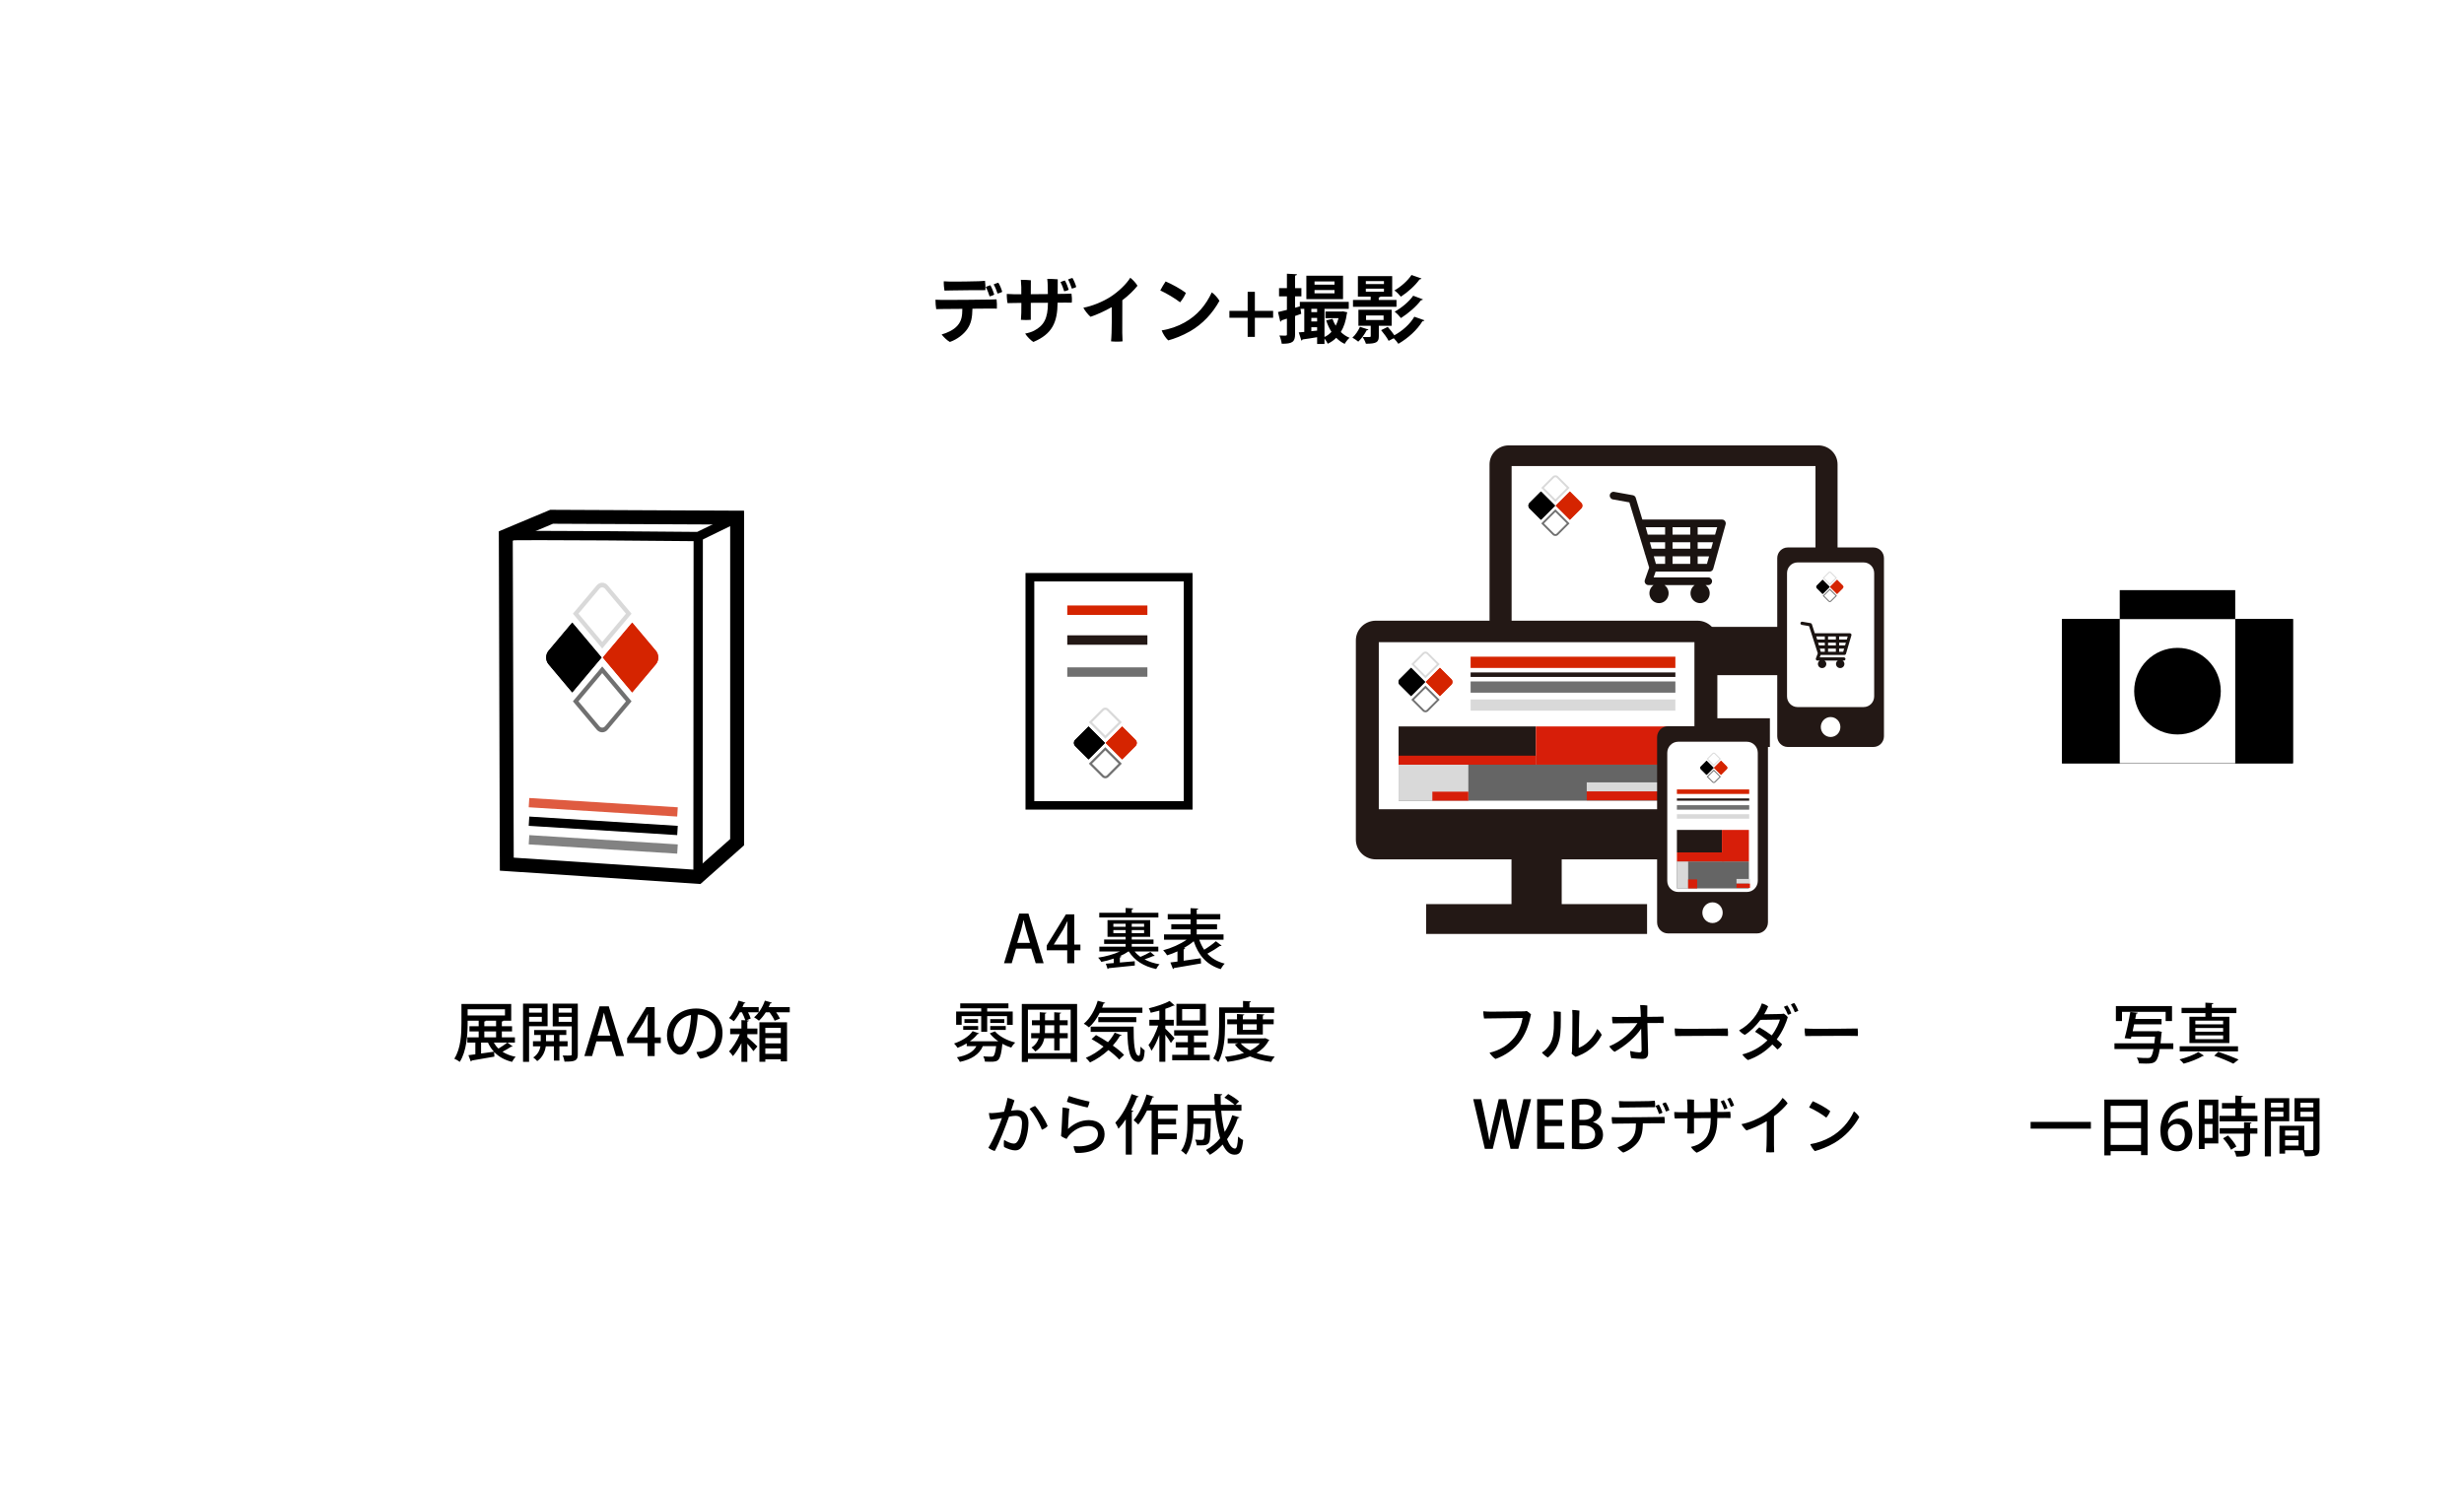 <?xml version="1.0" encoding="UTF-8"?> <svg xmlns="http://www.w3.org/2000/svg" width="531" height="321" viewBox="0 0 531 321" fill="none"><g filter="url(#filter0_d_884_62297)"><rect width="225.485" height="225.485" transform="matrix(0.71 0.704 -0.71 0.704 162.289 1.616)" fill="white"></rect></g><g filter="url(#filter1_d_884_62297)"><rect width="225.485" height="225.485" transform="matrix(0.71 0.704 -0.71 0.704 266.289 1.616)" fill="white"></rect></g><g filter="url(#filter2_d_884_62297)"><rect width="225.485" height="225.485" transform="matrix(0.71 0.704 -0.71 0.704 369.289 1.616)" fill="white"></rect></g><path d="M475.68 148.211C475.68 151.768 472.797 154.651 469.24 154.651C465.684 154.651 462.801 151.768 462.801 148.211C462.801 144.655 465.684 141.772 469.24 141.772C472.797 141.772 475.68 144.655 475.68 148.211Z" fill="#828282"></path><rect x="444.367" y="133.418" width="49.773" height="31.108" fill="black"></rect><rect x="444.367" y="133.418" width="49.773" height="31.108" fill="black"></rect><rect x="456.812" y="133.418" width="24.887" height="31.108" fill="white"></rect><rect x="456.812" y="127.196" width="24.887" height="6.222" fill="black"></rect><circle cx="469.254" cy="148.972" r="9.333" fill="black"></circle><path d="M110.966 224.718H109.356L110.49 225.544C110.42 225.614 110.28 225.642 110.14 225.614C109.664 225.936 108.936 226.356 108.292 226.692C109.09 227.196 110.028 227.574 111.134 227.784C110.854 228.036 110.518 228.54 110.35 228.876C108.74 228.484 107.452 227.756 106.486 226.734L106.542 227.742C104.75 228.064 102.86 228.386 101.67 228.582C101.642 228.708 101.558 228.778 101.46 228.792L100.942 227.434L102.44 227.238V224.718H100.718V223.584H103.154V222.31H101.166V221.19H103.154V220H100.774V220.56C100.774 222.996 100.564 226.552 99.08 228.876C98.828 228.666 98.24 228.316 97.904 228.19C99.318 225.992 99.444 222.828 99.444 220.56V216.388H110.168V220H108.474C108.446 220.098 108.362 220.154 108.152 220.182V221.19H110.35V222.31H108.152V223.584H110.966V224.718ZM106.906 222.31H104.372V223.584H106.906V222.31ZM106.906 220H104.694C104.666 220.098 104.582 220.154 104.372 220.182V221.19H106.906V220ZM108.824 217.536H100.774V218.866H108.824V217.536ZM105.156 224.718H103.672V227.07C104.554 226.958 105.506 226.818 106.444 226.678C105.926 226.118 105.492 225.46 105.156 224.718ZM109.328 224.718H106.416C106.682 225.194 107.018 225.628 107.424 226.006C108.082 225.614 108.838 225.11 109.328 224.718ZM119.114 216.318H124.518V227.224C124.518 228.554 124.042 228.848 121.662 228.82C121.62 228.456 121.438 227.854 121.242 227.504C121.606 227.518 121.97 227.518 122.278 227.518C123.118 227.518 123.216 227.518 123.216 227.21V221.218H119.114V216.318ZM123.216 218.264V217.312H120.388V218.264H123.216ZM120.388 219.174V220.238H123.216V219.174H120.388ZM122.32 224.424V225.53H120.556V228.596H119.366V225.53H117.63C117.49 226.44 117.014 227.868 115.768 228.708C115.586 228.47 115.18 228.092 114.914 227.924C115.936 227.266 116.342 226.272 116.468 225.53H114.858V224.424H116.524V223.08H115.11V222.016H122.04V223.08H120.556V224.424H122.32ZM117.672 223.08V224.424H119.366V223.08H117.672ZM118.008 216.318V221.19H114.018V228.862H112.716V216.318H118.008ZM116.762 218.264V217.312H114.018V218.264H116.762ZM114.018 219.174V220.21H116.762V219.174H114.018ZM131.196 216.906L134.472 227.616H132.764L131.798 224.466H128.522L127.598 227.616H125.932L129.208 216.906H131.196ZM128.774 223.22H131.532L130.692 220.42C130.496 219.72 130.314 218.964 130.16 218.306H130.132C129.978 218.964 129.81 219.748 129.628 220.406L128.774 223.22ZM141.082 224.83V227.616H139.556V224.83H135.146V223.78L139.276 217.074H141.082V223.598H142.398V224.83H141.082ZM136.672 223.57V223.598H139.556V220.434C139.556 219.832 139.584 219.202 139.626 218.6H139.57C139.248 219.272 138.982 219.79 138.688 220.35L136.672 223.57ZM150.021 217.368C153.297 217.368 155.705 219.454 155.705 222.618C155.705 225.684 153.969 227.714 150.903 228.19C150.609 227.896 150.203 227.196 150.091 226.748C150.567 226.72 150.973 226.65 151.337 226.566C152.793 226.23 154.207 225.054 154.207 222.604C154.207 220.336 152.695 218.81 150.371 218.684C150.315 219.762 150.119 221.498 149.811 222.758C149.181 225.418 148.215 227.322 146.521 227.322C145.121 227.322 143.735 225.46 143.735 223.192C143.735 219.888 146.381 217.368 150.021 217.368ZM146.563 225.656C147.305 225.656 147.935 224.508 148.425 222.464C148.677 221.4 148.887 219.874 148.915 218.768C146.409 219.244 145.149 221.288 145.149 223.066C145.149 224.704 145.947 225.656 146.563 225.656ZM164.931 228.848H163.657V220.35H169.607V228.764H168.263V228.33H164.931V228.848ZM164.931 223.738V224.886H168.263V223.738H164.931ZM168.263 222.66V221.54H164.931V222.66H168.263ZM164.931 225.964V227.14H168.263V225.964H164.931ZM160.871 219.93L161.375 219.958C161.361 220.084 161.263 220.154 161.053 220.196V221.694H163.223V222.912H161.053V223.556C161.669 224.074 162.901 225.208 163.223 225.544L162.369 226.566C162.103 226.174 161.571 225.53 161.053 224.956V228.862H159.779V224.844C159.233 225.908 158.575 226.93 157.945 227.63C157.749 227.322 157.399 226.86 157.105 226.622C157.931 225.796 158.869 224.298 159.429 222.912H157.357V221.694H159.779V219.874L160.619 219.916C160.465 219.44 160.185 218.768 159.891 218.194H159.443C159.051 218.922 158.589 219.594 158.141 220.112C157.875 219.902 157.413 219.594 157.105 219.426C157.931 218.558 158.729 217.088 159.177 215.674L160.661 216.136C160.619 216.234 160.507 216.29 160.339 216.276C160.241 216.542 160.129 216.808 160.003 217.074H163.503V218.194H161.207C161.459 218.67 161.669 219.16 161.781 219.524L160.871 219.93ZM164.833 215.674L166.331 216.122C166.289 216.248 166.149 216.29 166.009 216.276C165.911 216.542 165.785 216.808 165.659 217.074H170.195V218.194H167.269C167.605 218.67 167.913 219.174 168.081 219.538L166.933 220.014C166.751 219.524 166.303 218.796 165.855 218.194H165.029C164.581 218.894 164.077 219.524 163.559 220C163.307 219.776 162.831 219.454 162.509 219.272C163.475 218.474 164.357 217.074 164.833 215.674Z" fill="black"></path><path d="M221.631 196.906L224.907 207.616H223.199L222.233 204.466H218.957L218.033 207.616H216.367L219.643 196.906H221.631ZM219.209 203.22H221.967L221.127 200.42C220.931 199.72 220.749 198.964 220.595 198.306H220.567C220.413 198.964 220.245 199.748 220.063 200.406L219.209 203.22ZM231.516 204.83V207.616H229.99V204.83H225.58V203.78L229.71 197.074H231.516V203.598H232.832V204.83H231.516ZM227.106 203.57V203.598H229.99V200.434C229.99 199.832 230.018 199.202 230.06 198.6H230.004C229.682 199.272 229.416 199.79 229.122 200.35L227.106 203.57ZM249.621 205.082H244.525C244.861 205.516 245.281 205.894 245.757 206.244C246.485 205.95 247.381 205.516 247.913 205.18L248.851 206.006C248.809 206.048 248.739 206.076 248.655 206.076C248.613 206.076 248.571 206.076 248.529 206.062C248.053 206.272 247.311 206.552 246.653 206.776C247.577 207.28 248.683 207.63 249.887 207.84C249.621 208.092 249.313 208.54 249.159 208.862C246.527 208.316 244.483 207.028 243.265 205.082H243.167C242.649 205.446 242.019 205.796 241.333 206.09L241.669 206.146C241.641 206.258 241.543 206.356 241.333 206.37V207.462C242.355 207.378 243.461 207.28 244.539 207.182L244.553 208.106C242.481 208.33 240.283 208.554 238.911 208.68C238.883 208.792 238.799 208.862 238.701 208.876L238.309 207.714C238.799 207.672 239.387 207.63 240.017 207.574V206.608C239.135 206.916 238.211 207.168 237.343 207.322C237.189 207.056 236.895 206.636 236.657 206.412C238.253 206.174 240.017 205.698 241.333 205.082H236.909V204.046H242.579V203.444H237.945V202.506H242.579V201.918H238.673V198.32H247.871V201.918H243.895V202.506H248.585V203.444H243.895V204.046H249.621V205.082ZM242.579 199.104H239.933V199.748H242.579V199.104ZM243.895 199.748H246.555V199.104H243.895V199.748ZM239.933 200.462V201.134H242.579V200.462H239.933ZM243.895 201.134H246.555V200.462H243.895V201.134ZM243.895 196.738H249.635V197.746H236.895V196.738H242.579V195.702L244.217 195.8C244.203 195.926 244.119 195.996 243.895 196.038V196.738ZM263.677 202.548H258.441C258.721 203.346 259.071 204.06 259.505 204.704C260.387 204.172 261.395 203.444 262.025 202.87L263.271 203.822C263.201 203.892 263.061 203.92 262.893 203.892C262.193 204.396 261.115 205.068 260.191 205.558C261.129 206.566 262.361 207.294 263.929 207.7C263.635 207.98 263.257 208.526 263.061 208.89C260.009 207.938 258.259 205.908 257.251 202.87C256.635 203.402 255.893 203.906 255.123 204.34L255.417 204.396C255.389 204.494 255.291 204.592 255.081 204.62V207.07L258.763 206.538L258.833 207.658C256.705 208.036 254.437 208.428 252.995 208.652C252.967 208.764 252.883 208.848 252.785 208.876L252.225 207.448L253.751 207.252V205.054C253.009 205.404 252.253 205.684 251.525 205.908C251.329 205.586 250.951 205.096 250.671 204.816C252.407 204.368 254.339 203.514 255.725 202.548H250.853V201.4H256.565V200.308H252.421V199.202H256.565V198.152H251.651V197.018H256.565V195.744L258.231 195.828C258.217 195.954 258.133 196.024 257.895 196.066V197.018H262.977V198.152H257.895V199.202H262.277V200.308H257.895V201.4H263.677V202.548ZM211.455 219.006H207.241V220.882H206.051V218.026H211.455V217.326H206.933V216.262H217.321V217.326H212.743V218.026H218.245V220.896H217.013V219.006H212.743V222.394H211.455V219.006ZM216.747 221.988H213.401V221.148H216.747V221.988ZM207.843 220.49V219.664H210.769V220.49H207.843ZM213.401 220.49V219.664H216.425V220.49H213.401ZM210.797 221.974H207.577V221.148H210.797V221.974ZM215.067 224.438L215.123 224.424C214.409 223.934 213.765 223.346 213.303 222.73L214.423 222.296C215.305 223.36 217.069 224.284 218.777 224.704C218.497 224.956 218.105 225.46 217.923 225.796C217.279 225.6 216.635 225.32 216.019 224.984C215.627 228.694 215.193 228.848 213.415 228.848C213.079 228.848 212.673 228.834 212.253 228.82C212.225 228.47 212.085 227.994 211.889 227.686C212.603 227.742 213.289 227.756 213.555 227.756C213.821 227.756 213.961 227.742 214.087 227.63C214.311 227.42 214.507 226.818 214.675 225.488H211.805C211.035 227.336 209.229 228.372 206.863 228.876C206.737 228.596 206.415 228.12 206.219 227.882C208.151 227.546 209.705 226.846 210.419 225.488H208.333V224.886C207.703 225.264 207.031 225.6 206.359 225.852C206.205 225.6 205.841 225.138 205.603 224.914C207.171 224.396 208.795 223.444 209.607 222.254L211.007 222.744C210.937 222.856 210.811 222.884 210.671 222.87C210.237 223.444 209.663 223.962 209.005 224.438H215.067ZM220.205 228.89V216.388H232.119V228.89H230.733V228.246H221.521V228.89H220.205ZM221.521 217.62V227H230.733V217.62H221.521ZM228.367 222.674H230.103V223.78H228.367V226.398H227.191V223.78H225.049C224.825 224.9 224.293 225.894 223.117 226.65C222.949 226.384 222.543 225.978 222.291 225.782C223.159 225.236 223.607 224.55 223.845 223.78H222.221V222.674H224.041C224.055 222.394 224.069 222.1 224.069 221.806V220.98H222.389V219.902H224.069V218.18L225.511 218.278C225.497 218.376 225.413 218.46 225.203 218.488V219.902H227.191V218.18L228.675 218.278C228.661 218.39 228.577 218.46 228.367 218.488V219.902H230.089V220.98H228.367V222.674ZM225.203 220.98V221.82C225.203 222.114 225.203 222.394 225.175 222.674H227.191V220.98H225.203ZM246.189 217.186V218.306H236.991C236.361 219.552 235.563 220.658 234.681 221.442C234.429 221.204 233.897 220.826 233.561 220.644C234.891 219.566 235.983 217.676 236.557 215.702L238.181 216.136C238.125 216.262 237.999 216.304 237.831 216.29C237.733 216.584 237.621 216.892 237.509 217.186H246.189ZM235.045 222.408V221.274H244.299C244.285 224.83 244.481 227.56 245.447 227.56C245.699 227.546 245.769 226.762 245.783 225.586C246.049 225.88 246.399 226.202 246.679 226.398C246.581 228.176 246.315 228.862 245.363 228.876C243.389 228.862 243.039 226.174 242.955 222.408H235.045ZM244.873 219.23V220.322H236.683V219.23H244.873ZM235.241 223.962L236.193 223.094C237.005 223.528 237.901 224.06 238.769 224.634C239.343 223.99 239.833 223.304 240.225 222.576L241.723 223.136C241.667 223.248 241.527 223.304 241.345 223.276C240.911 224.018 240.407 224.704 239.819 225.362C240.799 226.048 241.667 226.762 242.241 227.378L241.191 228.372C240.645 227.77 239.819 227.042 238.867 226.328C237.691 227.42 236.333 228.33 234.905 229.002C234.709 228.736 234.275 228.26 233.995 228.008C235.367 227.434 236.697 226.594 237.817 225.586C236.963 224.984 236.067 224.424 235.241 223.962ZM253.525 216.36H259.867V221.064H253.525V216.36ZM251.131 221.05V221.694C251.551 222.072 252.825 223.416 253.105 223.766L252.335 224.802C252.111 224.368 251.593 223.64 251.131 223.01V228.848H249.843V223.08C249.353 224.396 248.765 225.656 248.149 226.482C248.023 226.104 247.715 225.558 247.505 225.236C248.289 224.27 249.101 222.548 249.591 221.05H247.687V219.804H249.843V217.83C249.227 217.998 248.583 218.152 247.981 218.292C247.925 218.026 247.729 217.578 247.575 217.326C249.199 216.934 251.019 216.346 252.041 215.744L253.147 216.71C253.077 216.766 252.965 216.794 252.825 216.766C252.363 217.004 251.775 217.228 251.131 217.438V219.804H252.951V221.05H251.131ZM254.757 219.93H258.579V217.494H254.757V219.93ZM257.305 225.768V227.35H260.707V228.526H252.615V227.35H255.989V225.768H253.371V224.634H255.989V223.206H253.035V222.058H260.343V223.206H257.305V224.634H259.979V225.768H257.305ZM272.145 220.77V222.982H266.573V220.77H264.473V219.706H266.573V218.558L268.155 218.656C268.141 218.768 268.043 218.852 267.833 218.894V219.706H270.829V218.558L272.467 218.656C272.453 218.768 272.369 218.852 272.145 218.894V219.706H274.483V220.77H272.145ZM270.829 221.974V220.77H267.833V221.974H270.829ZM272.439 223.808L272.677 223.766L273.559 224.172C273.517 224.256 273.447 224.298 273.391 224.326C272.789 225.446 271.907 226.3 270.801 226.972C271.963 227.35 273.279 227.602 274.707 227.742C274.441 228.022 274.105 228.54 273.937 228.89C272.243 228.666 270.703 228.274 269.387 227.686C267.945 228.288 266.279 228.652 264.529 228.876C264.417 228.554 264.179 228.05 263.969 227.77C265.411 227.63 266.825 227.364 268.071 226.958C267.287 226.454 266.629 225.838 266.111 225.124L266.797 224.872H264.571V223.808H272.439ZM271.515 224.872H267.371C267.889 225.488 268.589 225.992 269.429 226.412C270.255 226.006 270.983 225.488 271.515 224.872ZM274.581 218.32H263.997V221.162C263.997 223.402 263.801 226.72 262.555 228.89C262.317 228.666 261.757 228.288 261.463 228.148C262.625 226.132 262.723 223.234 262.723 221.162V217.13H267.875V215.744L269.583 215.842C269.569 215.968 269.485 216.038 269.261 216.08V217.13H274.581V218.32ZM219.239 239.272C220.513 239.272 221.633 240.07 221.633 241.974C221.633 243.654 221.171 245.936 220.331 247.07C219.883 247.728 219.393 247.952 218.777 247.952C218.105 247.952 217.139 247.63 216.383 247.224C216.285 246.804 216.313 246.048 216.397 245.698C217.041 246.104 217.923 246.482 218.427 246.482C218.819 246.482 219.057 246.384 219.365 245.894C219.911 245.054 220.247 243.36 220.247 242.086C220.247 240.924 219.729 240.504 218.833 240.504C218.525 240.504 218.035 240.574 217.447 240.686C216.691 242.828 215.347 246.356 214.381 248.078C213.975 247.994 213.303 247.658 212.995 247.378C214.143 245.558 215.291 242.73 215.921 240.98C215.137 241.12 214.269 241.274 213.443 241.344C213.275 240.994 213.135 240.364 213.107 239.902C213.583 239.944 214.115 239.902 214.717 239.846C215.165 239.804 215.753 239.72 216.383 239.622C216.649 238.726 216.971 237.606 217.111 236.64C217.629 236.724 218.301 236.976 218.623 237.186C218.455 237.704 218.203 238.446 217.895 239.398C218.427 239.328 218.903 239.272 219.239 239.272ZM223.061 238.376C224.041 239.412 225.343 241.568 225.763 242.702C225.539 242.996 224.993 243.346 224.517 243.5C224.069 242.114 222.809 240 221.871 239.02C222.207 238.74 222.753 238.474 223.061 238.376ZM229.921 237.48C229.991 237.102 230.215 236.5 230.355 236.234C231.629 236.682 233.771 237.242 234.807 237.438C234.751 237.83 234.583 238.362 234.373 238.712C233.463 238.544 230.579 237.746 229.921 237.48ZM230.439 238.964C230.327 239.762 230.173 242.576 230.159 243.332C231.433 242.142 232.973 241.428 234.667 241.428C236.809 241.428 238.041 242.73 238.041 244.438C238.041 247.532 234.723 248.666 231.839 248.484C231.615 248.162 231.405 247.462 231.363 247.028C234.555 247.35 236.613 246.244 236.613 244.396C236.613 243.416 235.843 242.702 234.555 242.702C232.735 242.702 231.321 243.654 230.313 244.802C230.145 245.012 229.977 245.278 229.851 245.488C229.501 245.362 228.913 245.068 228.661 244.844C228.773 244.018 228.983 239.244 228.983 238.698C229.417 238.74 230.131 238.852 230.439 238.964ZM242.605 248.862V241.26C242.101 242.016 241.583 242.702 241.037 243.29C240.897 242.954 240.561 242.282 240.351 241.974C241.709 240.588 243.053 238.194 243.865 235.814L245.405 236.346C245.349 236.444 245.223 236.514 245.041 236.5C244.677 237.452 244.243 238.404 243.767 239.314L244.243 239.44C244.215 239.552 244.117 239.636 243.907 239.65V248.862H242.605ZM253.791 238.082V239.356H249.549V241.162H253.441V242.38H249.549V244.284H253.623V245.53H249.549V248.848H248.177V239.356H247.183C246.623 240.504 245.979 241.568 245.307 242.38C245.069 242.128 244.593 241.666 244.299 241.456C245.405 240.182 246.469 237.998 247.085 235.898L248.695 236.388C248.653 236.5 248.527 236.556 248.345 236.542C248.177 237.046 247.981 237.564 247.757 238.082H253.791ZM267.539 239.398H263.171C263.325 241.064 263.577 242.66 263.927 243.976C264.613 242.912 265.145 241.694 265.551 240.378L267.105 240.84C267.063 240.952 266.937 241.008 266.741 241.008C266.167 242.702 265.397 244.242 264.431 245.544C264.921 246.79 265.509 247.56 266.139 247.56C266.531 247.56 266.727 246.818 266.811 244.97C267.105 245.264 267.553 245.572 267.903 245.712C267.665 248.19 267.217 248.876 266.069 248.876C264.991 248.876 264.179 248.12 263.493 246.692C262.681 247.56 261.771 248.302 260.749 248.904C260.553 248.624 260.133 248.12 259.881 247.868C261.043 247.238 262.079 246.384 262.947 245.334C262.415 243.682 262.065 241.596 261.869 239.398H257.193V241.05H259.965L260.259 241.036L260.945 241.064C260.945 241.176 260.945 241.344 260.931 241.484C260.875 244.732 260.791 245.964 260.469 246.37C260.203 246.72 259.923 246.874 258.719 246.874C258.467 246.874 258.187 246.874 257.907 246.86C257.879 246.482 257.753 245.964 257.543 245.628C258.145 245.684 258.691 245.698 258.929 245.698C259.125 245.698 259.251 245.67 259.363 245.53C259.531 245.32 259.601 244.48 259.657 242.268H257.193C257.179 244.298 256.927 247.098 255.583 248.876C255.373 248.638 254.827 248.176 254.533 248.022C255.779 246.328 255.891 243.92 255.891 242.086V238.124H261.785C261.729 237.34 261.701 236.542 261.701 235.758L263.395 235.856C263.395 235.982 263.283 236.066 263.045 236.094C263.045 236.766 263.059 237.452 263.087 238.124H266.041C265.523 237.648 264.613 237.004 263.857 236.584L264.683 235.8C265.481 236.234 266.517 236.906 267.021 237.396L266.293 238.124H267.539V239.398Z" fill="black"></path><path d="M329.933 218.628C329.583 220.336 329.051 222.296 327.819 224.13C326.461 226.118 324.375 227.49 322.303 228.246C321.841 227.994 321.295 227.392 321.001 226.902C323.185 226.384 324.991 225.32 326.363 223.598C327.315 222.408 327.917 220.742 328.127 219.412C327.035 219.426 321.043 219.496 319.811 219.524C319.727 219.146 319.643 218.306 319.643 217.97C320.189 218.012 320.791 218.054 321.295 218.054C322.009 218.054 327.413 218.012 328.239 217.984C328.477 217.984 328.729 217.97 329.023 217.914C329.289 218.054 329.709 218.39 329.933 218.628ZM339.551 227.798C339.285 227.63 338.879 227.294 338.683 227.098C338.753 226.846 338.781 226.636 338.781 226.3C338.823 225.222 338.879 220.91 338.865 218.838C338.865 218.376 338.837 217.984 338.823 217.676C339.089 217.676 339.943 217.746 340.377 217.83C340.293 218.852 340.223 224.662 340.223 225.838C341.609 225.376 343.331 223.836 344.199 221.792C344.535 222.044 344.983 222.66 345.179 223.066C344.255 224.83 342.799 226.524 340.181 227.56C339.971 227.63 339.775 227.714 339.551 227.798ZM333.167 226.174C334.833 224.494 334.889 222.73 334.889 219.468C334.889 218.852 334.847 218.376 334.791 217.984C335.225 217.984 335.911 218.026 336.359 218.096C336.359 223.08 336.513 225.418 333.587 227.938C333.237 227.784 332.551 227.252 332.285 226.86C332.593 226.678 332.901 226.44 333.167 226.174ZM357.373 219.146L358.451 219.104C358.535 219.482 358.549 220.126 358.521 220.504C358.241 220.504 357.947 220.49 357.611 220.49C357.429 220.49 356.351 220.49 355.021 220.504C355.049 222.212 355.161 226.23 355.175 226.944C355.189 227.798 354.825 228.232 353.901 228.232C353.229 228.232 352.053 228.134 351.507 228.05C351.395 227.672 351.311 226.944 351.297 226.524C352.053 226.72 352.977 226.832 353.257 226.832C353.621 226.832 353.775 226.72 353.775 226.3C353.775 226.3 353.775 225.978 353.677 221.708C352.529 223.43 350.359 225.39 347.951 226.706C347.545 226.468 347.013 225.88 346.803 225.516C349.435 224.452 351.647 222.394 352.865 220.518C351.059 220.532 349.337 220.56 348.959 220.56C348.735 220.56 347.951 220.574 347.531 220.574C347.447 220.154 347.391 219.58 347.405 219.16C347.839 219.188 348.273 219.202 348.763 219.202C349.309 219.216 351.535 219.202 353.607 219.174C353.565 218.306 353.537 217.242 353.453 216.626C353.817 216.598 354.601 216.654 355.007 216.724C354.993 217.228 354.993 218.18 354.993 219.174C356.183 219.16 357.121 219.146 357.373 219.146ZM360.901 221.666C361.293 221.694 362.217 221.75 363.001 221.75C366.137 221.764 371.023 221.708 372.325 221.68C372.395 222.03 372.423 222.912 372.381 223.29C370.407 223.206 362.777 223.318 361.027 223.304C360.957 222.912 360.887 222.114 360.901 221.666ZM386.675 216.192C386.983 216.598 387.375 217.368 387.557 217.844C387.389 217.97 387.067 218.11 386.787 218.166C386.577 217.592 386.255 216.962 385.947 216.5C386.171 216.374 386.451 216.234 386.675 216.192ZM383.525 218.544V218.558C384.029 218.544 384.169 218.53 384.421 218.474C384.729 218.656 385.065 218.95 385.275 219.23C385.009 220.252 384.197 222.31 382.895 224.018C383.301 224.368 383.693 224.718 384.043 225.068C383.861 225.488 383.455 225.964 383.035 226.202C382.741 225.88 382.377 225.502 381.943 225.124C380.459 226.664 378.681 227.798 376.693 228.484C376.329 228.26 375.755 227.728 375.475 227.266C377.253 226.818 379.213 225.894 380.893 224.228C380.039 223.556 379.115 222.898 378.233 222.394C378.443 222.072 378.863 221.652 379.143 221.428C379.997 221.904 380.935 222.506 381.817 223.164C382.797 221.876 383.413 220.434 383.581 219.762L379.381 219.818C378.401 221.134 377.183 222.338 376.021 223.052C375.601 222.884 375.027 222.422 374.789 222.072C377.141 220.854 378.975 218.446 379.675 216.276C380.193 216.402 380.683 216.626 381.047 216.92C380.837 217.452 380.543 218.026 380.193 218.614C383.119 218.586 383.525 218.544 383.525 218.544ZM384.435 217.004C384.673 216.892 384.953 216.766 385.177 216.71C385.485 217.13 385.877 217.956 386.045 218.418C385.891 218.544 385.555 218.684 385.303 218.726C385.093 218.18 384.771 217.508 384.435 217.004ZM388.901 221.666C389.293 221.694 390.217 221.75 391.001 221.75C394.137 221.764 399.023 221.708 400.325 221.68C400.395 222.03 400.423 222.912 400.381 223.29C398.407 223.206 390.777 223.318 389.027 223.304C388.957 222.912 388.887 222.114 388.901 221.666ZM328.304 236.906H329.956L327.212 247.616H325.518L324.356 242.45C324.076 241.204 323.866 240.126 323.74 238.978H323.698C323.53 240.126 323.292 241.176 322.97 242.45L321.696 247.616H319.988L317.482 236.906H319.204L320.268 242.002C320.534 243.318 320.772 244.634 320.954 245.74H320.982C321.15 244.592 321.458 243.332 321.766 241.974L322.984 236.906H324.608L325.728 242.002C325.994 243.262 326.246 244.494 326.4 245.726H326.442C326.624 244.466 326.876 243.262 327.156 241.96L328.304 236.906ZM337.095 246.258V247.616H331.257V236.906H336.857V238.264H332.881V241.358H336.633V242.702H332.881V246.258H337.095ZM343.313 241.834V241.876C344.433 242.156 345.455 243.052 345.455 244.55C345.455 245.684 344.923 246.342 344.531 246.706C343.817 247.392 342.641 247.714 340.877 247.714C339.925 247.714 339.211 247.644 338.749 247.588V237.046C339.351 236.92 340.303 236.822 341.255 236.822C344.517 236.822 345.077 238.418 345.077 239.496C345.077 240.518 344.433 241.414 343.313 241.834ZM340.359 241.372H341.353C342.641 241.372 343.453 240.658 343.453 239.664C343.453 238.376 342.417 238.054 341.409 238.054C340.877 238.054 340.555 238.096 340.359 238.138V241.372ZM340.359 242.576V246.412C340.597 246.454 340.919 246.468 341.339 246.468C342.641 246.468 343.761 245.922 343.761 244.508C343.761 243.094 342.543 242.576 341.297 242.576H340.359ZM350.251 238.712C350.027 238.712 349.369 238.726 349.005 238.74C348.949 238.404 348.879 237.746 348.893 237.326C349.341 237.354 349.579 237.368 350.069 237.382C350.923 237.41 354.745 237.34 355.459 237.326C355.935 237.312 356.285 237.27 356.621 237.242C356.677 237.564 356.719 238.236 356.691 238.642C356.187 238.642 351.161 238.684 350.251 238.712ZM358.973 237.606C359.267 238.026 359.617 238.796 359.757 239.286C359.603 239.384 359.281 239.51 359.015 239.566C358.833 238.992 358.525 238.362 358.245 237.872C358.483 237.76 358.763 237.648 358.973 237.606ZM358.273 239.818C358.119 239.93 357.797 240.056 357.531 240.112C357.363 239.552 357.069 238.866 356.761 238.362C356.999 238.25 357.293 238.138 357.489 238.082C357.783 238.53 358.133 239.342 358.273 239.818ZM357.475 240.756C357.797 240.756 358.371 240.742 358.693 240.728C358.763 241.092 358.777 241.75 358.749 242.114C358.413 242.114 358.035 242.1 357.643 242.1C357.293 242.1 355.753 242.114 354.045 242.128C354.003 243.822 353.807 244.942 353.065 246.034C352.407 246.986 351.161 247.952 349.817 248.428C349.383 248.19 348.809 247.63 348.571 247.28C349.551 247.028 350.895 246.426 351.637 245.488C352.421 244.508 352.533 243.556 352.547 242.142C350.769 242.156 349.117 242.184 348.725 242.184C348.389 242.184 347.829 242.184 347.451 242.198C347.381 241.876 347.311 241.148 347.325 240.784C347.731 240.812 348.081 240.812 348.557 240.826C349.383 240.854 356.761 240.77 357.475 240.756ZM372.903 236.612C373.183 237.018 373.561 237.816 373.701 238.264C373.547 238.39 373.239 238.502 373.001 238.558C372.791 237.998 372.511 237.34 372.217 236.878C372.427 236.766 372.707 236.654 372.903 236.612ZM370.089 239.678L371.615 239.664C371.937 239.664 372.539 239.636 372.875 239.622C372.945 240.014 372.973 240.546 372.931 240.994C372.595 240.98 372.175 240.98 371.783 240.966L370.089 240.98C370.075 244.704 369.151 246.958 365.637 248.456C365.287 248.26 364.657 247.644 364.405 247.196C364.923 247.084 365.539 246.888 365.945 246.678C367.765 245.712 368.661 244.298 368.661 241.064V240.994L365.063 241.022V244.298C364.699 244.34 364.055 244.354 363.579 244.298C363.607 244.102 363.635 243.542 363.649 243.108C363.663 242.576 363.663 241.806 363.663 241.036L362.235 241.05C361.885 241.05 361.311 241.064 360.933 241.078C360.835 240.742 360.779 240 360.807 239.678C361.213 239.706 361.577 239.72 362.053 239.734H363.663L363.649 238.222C363.635 237.802 363.607 237.326 363.565 236.962C363.957 236.962 364.713 236.976 365.077 237.032C365.077 237.312 365.063 238.432 365.063 239.734C366.211 239.72 367.513 239.706 368.661 239.692C368.661 239.048 368.647 238.404 368.633 238.026C368.633 237.718 368.605 237.186 368.549 236.766C368.969 236.766 369.739 236.794 370.131 236.836C370.117 237.396 370.103 238.544 370.089 239.678ZM372.287 238.838C372.133 238.95 371.839 239.062 371.573 239.118C371.391 238.586 371.097 237.872 370.803 237.396C371.027 237.284 371.307 237.172 371.489 237.116C371.769 237.536 372.133 238.376 372.287 238.838ZM385.237 237.83C384.579 238.656 383.571 239.664 382.297 240.602C382.283 244.746 382.297 246.832 382.297 246.832C382.297 247.308 382.325 247.924 382.339 248.344C381.947 248.4 381.093 248.4 380.617 248.344C380.645 248.036 380.673 247.574 380.701 246.86C380.729 245.88 380.757 244.256 380.743 241.652C379.357 242.478 377.733 243.22 376.375 243.654C376.025 243.36 375.479 242.688 375.297 242.296C376.935 241.988 378.881 241.19 380.351 240.238C381.905 239.244 383.487 237.76 384.145 236.64C384.537 236.92 385.041 237.466 385.237 237.83ZM390.669 237.354C391.761 237.816 393.525 238.768 394.421 239.496C394.295 239.888 393.847 240.588 393.567 240.896C392.713 240.196 391.117 239.244 389.871 238.698C390.039 238.334 390.487 237.606 390.669 237.354ZM390.123 246.608C391.607 246.384 393.189 245.81 394.477 245.082C396.689 243.822 398.439 241.904 399.531 239.538C399.951 239.804 400.483 240.406 400.679 240.784C399.419 243.024 397.599 245.012 395.275 246.37C393.763 247.238 392.293 247.784 391.103 248.106C390.697 247.728 390.291 247.084 390.123 246.608Z" fill="black"></path><path d="M466.704 218.088H457.296V220.076H455.98V216.842H468.076V220.076H466.704V218.088ZM465.598 224.878H468.356V226.11H465.43C464.954 229.078 464.366 229.246 462.448 229.246C462 229.246 461.468 229.232 460.936 229.204C460.908 228.826 460.726 228.308 460.474 227.944C461.44 228.042 462.406 228.042 462.77 228.042C463.092 228.042 463.274 228.028 463.456 227.874C463.694 227.664 463.904 227.118 464.086 226.11H455.672V224.878H464.268C464.324 224.444 464.38 223.968 464.422 223.436H459.326L459.214 223.898L457.87 223.772C458.276 222.316 458.794 219.922 459.088 218.116L460.712 218.284C460.684 218.41 460.6 218.48 460.376 218.494C460.306 218.844 460.236 219.236 460.152 219.628H465.822V220.776H459.914C459.816 221.28 459.704 221.798 459.592 222.274H464.814L465.108 222.232C465.15 222.232 465.178 222.246 465.878 222.4C465.864 222.498 465.836 222.652 465.808 222.764C465.738 223.562 465.668 224.262 465.598 224.878ZM471.828 219.152H475.272V218.368H470.134V217.234H475.272V216.114L477.008 216.212C476.994 216.338 476.896 216.408 476.658 216.45V217.234H481.95V218.368H476.658V219.152H480.438V224.822H471.828V219.152ZM473.102 222.372H479.094V221.574H473.102V222.372ZM473.102 220.776H479.094V219.992H473.102V220.776ZM473.102 223.982H479.094V223.156H473.102V223.982ZM469.728 225.508H482.3V226.614H469.728V225.508ZM482.426 228.364L481.292 229.26C480.34 228.784 478.744 228.098 477.176 227.552C477.554 227.188 477.792 226.936 478.044 226.698C479.598 227.23 481.362 227.888 482.426 228.364ZM473.746 226.754L474.95 227.524C474.894 227.566 474.796 227.608 474.67 227.622C473.746 228.196 471.996 228.896 470.596 229.26C470.386 229.008 469.98 228.588 469.686 228.336C471.114 228 472.864 227.328 473.746 226.754ZM437.601 243.268V241.812H450.593V243.268H437.601ZM453.491 249.036V236.996H462.815V248.98H461.401V248.112H454.849V249.036H453.491ZM461.401 241.854V238.34H454.849V241.854H461.401ZM454.849 243.17V246.768H461.401V243.17H454.849ZM467.211 242.19H467.239C467.729 241.574 468.513 241.098 469.535 241.098C471.229 241.098 472.461 242.372 472.461 244.444C472.461 246.404 471.215 248.154 469.129 248.154C466.889 248.154 465.573 246.32 465.573 243.702C465.573 241.644 466.259 240.006 467.267 238.942C468.359 237.794 470.011 237.304 471.495 237.304L471.509 238.592C468.513 238.592 467.435 240.636 467.211 242.19ZM469.129 246.936C470.193 246.936 470.837 245.928 470.837 244.542C470.837 243.17 470.137 242.26 469.031 242.26C468.093 242.26 467.183 243.142 467.183 244.094C467.211 245.746 467.897 246.936 469.129 246.936ZM473.869 237.01H478.055V246.46H475.101V247.664H473.869V237.01ZM476.809 241.112V238.214H475.101V241.112H476.809ZM475.101 242.274V245.27H476.809V242.274H475.101ZM483.039 238.928V240.51H486.483V241.7H478.307V240.51H481.723V238.928H478.839V237.752H481.723V236.128L483.361 236.226C483.347 236.352 483.263 236.422 483.039 236.464V237.752H486.007V238.928H483.039ZM483.599 241.882L485.223 241.952C485.209 242.078 485.125 242.148 484.901 242.19V243.17H486.469V244.346H484.901V247.818C484.901 249.106 484.369 249.288 481.933 249.288C481.877 248.924 481.681 248.392 481.499 248.042C481.905 248.056 482.297 248.056 482.619 248.056C483.585 248.056 483.599 248.056 483.599 247.804V244.346H478.349V243.17H483.599V241.882ZM481.947 247.118L480.799 247.804C480.505 247.118 479.763 246.096 479.077 245.354L480.141 244.738C480.841 245.452 481.625 246.432 481.947 247.118ZM494.477 236.702H499.867V247.58C499.867 249.134 499.195 249.232 496.717 249.232C496.661 248.868 496.479 248.294 496.297 247.93H492.447V248.644H491.229V242.652H496.591V247.888C496.955 247.902 497.291 247.902 497.585 247.902C498.523 247.902 498.537 247.902 498.537 247.566V241.7H494.477V236.702ZM498.537 238.69V237.696H495.751V238.69H498.537ZM495.751 239.628V240.72H498.537V239.628H495.751ZM495.345 244.766V243.66H492.447V244.766H495.345ZM492.447 245.746V246.922H495.345V245.746H492.447ZM493.343 236.702V241.672H489.395V249.246H488.079V236.702H493.343ZM492.083 238.69V237.696H489.395V238.69H492.083ZM489.395 239.628V240.692H492.083V239.628H489.395Z" fill="black"></path><path d="M204.971 62.6C204.715 62.6 203.963 62.616 203.531 62.632C203.451 62.168 203.355 61.224 203.387 60.632C203.915 60.664 204.187 60.68 204.747 60.696C205.739 60.728 210.107 60.648 210.923 60.616C211.467 60.6 211.883 60.552 212.267 60.52C212.347 61 212.395 61.96 212.363 62.536C211.691 62.52 206.043 62.568 204.971 62.6ZM215.147 60.936C215.467 61.432 215.851 62.36 215.979 62.904C215.771 63.048 215.339 63.192 214.971 63.272C214.779 62.632 214.459 61.848 214.139 61.304C214.475 61.144 214.859 61 215.147 60.936ZM214.267 63.496C214.059 63.64 213.627 63.816 213.259 63.88C213.083 63.272 212.763 62.44 212.427 61.848C212.763 61.704 213.147 61.56 213.435 61.48C213.739 62.008 214.123 63 214.267 63.496ZM213.259 64.568C213.627 64.568 214.379 64.536 214.763 64.52C214.843 65.08 214.859 66.008 214.827 66.52C214.379 66.52 213.899 66.504 213.435 66.504C212.987 66.504 211.387 66.52 209.563 66.536C209.531 68.392 209.307 69.688 208.459 70.92C207.707 72.024 206.283 73.16 204.699 73.704C204.091 73.384 203.259 72.552 202.923 72.088C204.043 71.784 205.515 71.144 206.347 70.168C207.259 69.128 207.371 68.04 207.387 66.568C205.467 66.584 203.739 66.6 203.275 66.6C202.843 66.6 202.203 66.616 201.755 66.632C201.675 66.152 201.579 65.128 201.595 64.6C202.075 64.632 202.523 64.632 203.067 64.648C204.011 64.68 212.443 64.584 213.259 64.568ZM231.931 61.848C231.739 61.992 231.307 62.136 230.987 62.216C230.779 61.592 230.475 60.776 230.171 60.232C230.475 60.104 230.827 59.976 231.115 59.912C231.419 60.392 231.803 61.336 231.931 61.848ZM227.931 63.352L229.371 63.336C229.723 63.32 230.539 63.304 230.907 63.288C231.003 63.848 231.035 64.616 230.971 65.24C230.539 65.24 230.011 65.224 229.531 65.224L227.915 65.24C227.883 69.464 226.763 71.992 222.699 73.704C222.235 73.448 221.307 72.552 220.923 71.896C221.611 71.768 222.363 71.544 222.859 71.272C224.939 70.184 225.835 68.648 225.835 65.256L222.139 65.272V68.936C221.611 68.984 220.699 69 220.011 68.936C220.043 68.696 220.075 67.944 220.091 67.432C220.107 66.872 220.107 66.104 220.107 65.288L218.651 65.304C218.203 65.32 217.563 65.32 217.131 65.336C217.019 64.872 216.939 63.8 216.971 63.352C217.435 63.384 217.883 63.384 218.443 63.416H220.091V61.848C220.075 61.352 220.043 60.776 219.995 60.312C220.555 60.312 221.627 60.344 222.155 60.408C222.155 60.76 222.139 61.992 222.139 63.416L225.819 63.384C225.819 62.696 225.803 62.056 225.787 61.64C225.787 61.288 225.755 60.632 225.691 60.104C226.299 60.104 227.387 60.152 227.947 60.2C227.947 60.968 227.931 62.168 227.931 63.352ZM230.315 62.456C230.107 62.584 229.691 62.744 229.339 62.792C229.163 62.216 228.843 61.352 228.539 60.808C228.859 60.648 229.227 60.52 229.483 60.456C229.787 60.936 230.171 61.96 230.315 62.456ZM245.131 61.592C244.395 62.52 243.291 63.64 241.867 64.712C241.851 69.352 241.851 71.72 241.851 71.72C241.851 72.264 241.899 73.096 241.915 73.576C241.355 73.656 240.123 73.656 239.435 73.576C239.483 73.16 239.515 72.568 239.547 71.752C239.595 70.296 239.611 68.552 239.579 66.2C238.059 67.064 236.363 67.832 235.019 68.28C234.507 67.864 233.739 66.888 233.467 66.328C235.435 65.96 237.659 65.032 239.291 63.992C241.019 62.888 242.779 61.192 243.579 59.864C244.107 60.264 244.843 61.064 245.131 61.592ZM251.195 60.664C252.459 61.192 254.459 62.28 255.563 63.128C255.355 63.704 254.715 64.712 254.315 65.16C253.291 64.36 251.435 63.24 250.043 62.6C250.299 62.088 250.939 61.016 251.195 60.664ZM250.347 71.208C252.075 70.952 253.851 70.328 255.307 69.496C258.011 67.992 259.851 65.784 261.147 63.016C261.723 63.4 262.507 64.296 262.795 64.84C261.307 67.528 259.195 69.832 256.475 71.4C254.763 72.376 253.067 73.016 251.755 73.368C251.163 72.824 250.571 71.88 250.347 71.208ZM268.875 67V62.904H270.427V67H274.363V68.488H270.427V72.616H268.875V68.488H264.939V67H268.875ZM289.142 67.144L289.414 67.112L290.342 67.304C290.326 67.432 290.294 67.464 290.262 67.56C290.038 69.176 289.606 70.504 288.95 71.56C289.494 72.088 290.118 72.52 290.838 72.808C290.47 73.096 290.006 73.72 289.782 74.12C289.094 73.8 288.486 73.352 287.958 72.808C287.446 73.336 286.838 73.752 286.134 74.088C285.99 73.768 285.702 73.304 285.43 72.968V74.136H283.846V72.68C282.646 72.888 281.526 73.064 280.71 73.16C280.678 73.304 280.55 73.384 280.454 73.416L279.894 71.64L281.078 71.544V66.568H280.262L280.422 67.64L279.094 68.104V72.056C279.094 73.688 278.486 74.12 276.214 74.088C276.166 73.624 275.958 72.824 275.718 72.312C276.07 72.328 276.406 72.344 276.662 72.344C277.27 72.344 277.334 72.344 277.334 72.056V68.68C276.902 68.824 276.518 68.952 276.182 69.048C276.166 69.208 276.038 69.32 275.91 69.352L275.414 67.256C275.958 67.144 276.614 66.984 277.334 66.792V63.88H275.638V62.104H277.334V59L279.494 59.112C279.478 59.272 279.382 59.368 279.094 59.4V62.104H280.454V63.88H279.094V66.328L280.118 66.04V65.064H290.662V66.568H285.43V72.632C286.006 72.376 286.502 71.992 286.934 71.528C286.47 70.792 286.086 69.96 285.798 69.064L287.158 68.728C287.334 69.24 287.574 69.736 287.846 70.2C288.102 69.72 288.31 69.176 288.454 68.584H285.638V67.144H289.142ZM283.846 68.52H282.598V69.288H283.846V68.52ZM283.846 67.272V66.568H282.598V67.272H283.846ZM282.598 70.536V71.384L283.846 71.256V70.536H282.598ZM281.526 59.432H289.43V64.472H281.526V59.432ZM283.286 61.352H287.59V60.664H283.286V61.352ZM283.286 63.224H287.59V62.52H283.286V63.224ZM297.126 64.648H300.95V66.12H291.574V64.648H295.382V63.928H292.63V59.512H300.022V63.928H297.51C297.462 64.024 297.35 64.088 297.126 64.12V64.648ZM298.246 60.584H294.342V61.224H298.246V60.584ZM298.246 62.216H294.342V62.872H298.246V62.216ZM299.91 66.76V70.216H297.142V72.472C297.142 73.752 296.63 74.088 294.358 74.088C294.23 73.64 293.894 73 293.654 72.632C293.974 72.632 294.294 72.648 294.55 72.648C295.398 72.648 295.398 72.632 295.398 72.424V70.216H292.742V66.76H299.91ZM304.55 63.736L306.63 64.52C306.598 64.648 306.454 64.712 306.23 64.712C305.222 66.056 303.51 67.528 301.91 68.552C301.59 68.136 301.03 67.544 300.55 67.176C301.974 66.408 303.654 65.032 304.55 63.736ZM298.166 67.992H294.39V68.968H298.166V67.992ZM304.182 59.272L306.326 60.024C306.278 60.136 306.134 60.216 305.926 60.216C304.982 61.544 303.398 62.968 301.894 63.944C301.574 63.528 301.014 62.952 300.502 62.6C301.846 61.848 303.382 60.504 304.182 59.272ZM297.638 71.16L299.062 70.456C299.526 70.984 300.102 71.688 300.486 72.264C302.198 71.336 303.878 69.864 304.79 68.264L306.966 69.032C306.918 69.144 306.758 69.24 306.55 69.224C305.398 71.128 303.446 72.888 301.35 74.104C301.126 73.752 300.742 73.288 300.358 72.904L299.254 73.464C298.95 72.856 298.23 71.864 297.638 71.16ZM293.078 70.44L294.902 71.032C294.854 71.144 294.71 71.208 294.518 71.192C294.102 72.024 293.398 73 292.71 73.64C292.406 73.368 291.814 72.984 291.446 72.776C292.086 72.216 292.71 71.288 293.078 70.44Z" fill="black"></path><rect x="325" y="99" width="68" height="39" fill="white"></rect><path d="M391.867 96H325.133C322.852 96 321 97.835 321 100.095V141.43C321 143.691 322.852 145.524 325.133 145.524H353.292V154.81H335.583V161H381.417V154.81H363.708V145.524H391.867C394.152 145.524 396 143.689 396 141.43V100.095C396 97.833 394.15 96 391.867 96ZM391.244 135.119H325.76V100.458H391.244V135.117V135.119Z" fill="#231815"></path><g filter="url(#filter3_d_884_62297)"><path d="M336.887 102.581C337.209 102.26 337.729 102.26 338.05 102.581L343.887 108.419C344.209 108.74 344.209 109.26 343.887 109.581L338.05 115.419C337.729 115.74 337.209 115.74 336.887 115.419L331.05 109.581C330.729 109.26 330.729 108.74 331.05 108.419L336.887 102.581Z" fill="white"></path></g><path d="M334.61 102.684C334.931 102.363 335.452 102.363 335.773 102.684L338.241 105.152L335.191 108.202L332.141 105.152L334.61 102.684Z" fill="white"></path><path fill-rule="evenodd" clip-rule="evenodd" d="M337.66 105.152L335.482 102.974C335.322 102.814 335.061 102.814 334.901 102.974L332.723 105.152L335.191 107.621L337.66 105.152ZM335.773 102.684C335.452 102.363 334.931 102.363 334.61 102.684L332.141 105.152L335.191 108.202L338.241 105.152L335.773 102.684Z" fill="#D9D9D9"></path><path d="M335.191 109.77L338.241 112.82L335.773 115.289C335.452 115.61 334.931 115.61 334.61 115.289L332.141 112.82L335.191 109.77Z" fill="white"></path><path fill-rule="evenodd" clip-rule="evenodd" d="M337.66 112.82L335.191 110.352L332.723 112.82L334.901 114.999C335.061 115.159 335.322 115.159 335.482 114.999L337.66 112.82ZM335.191 109.77L332.141 112.82L334.61 115.289C334.931 115.61 335.452 115.61 335.773 115.289L338.241 112.82L335.191 109.77Z" fill="#707070"></path><path d="M338.309 105.936L340.777 108.405C341.098 108.726 341.098 109.247 340.777 109.568L338.309 112.036L335.259 108.986L338.309 105.936Z" fill="#D52400"></path><path fill-rule="evenodd" clip-rule="evenodd" d="M340.603 108.58L338.309 106.285L335.607 108.986L338.309 111.688L340.603 109.393C340.828 109.169 340.828 108.804 340.603 108.58ZM338.309 105.936L335.259 108.986L338.309 112.036L340.777 109.568C341.098 109.247 341.098 108.726 340.777 108.405L338.309 105.936Z" fill="#D52400"></path><path d="M332.082 105.936L335.132 108.986L332.082 112.036L329.613 109.568C329.292 109.247 329.292 108.726 329.613 108.405L332.082 105.936Z" fill="black"></path><path fill-rule="evenodd" clip-rule="evenodd" d="M334.783 108.986L332.082 106.285L329.788 108.58C329.563 108.804 329.563 109.169 329.788 109.393L332.082 111.688L334.783 108.986ZM332.082 105.936L329.613 108.405C329.292 108.726 329.292 109.247 329.613 109.568L332.082 112.036L335.132 108.986L332.082 105.936Z" fill="black"></path><path d="M371.118 111.983H353.935L352.514 107.307C352.425 107.013 352.183 106.795 351.889 106.742L347.843 106.012C347.408 105.934 346.994 106.234 346.918 106.683C346.842 107.131 347.133 107.559 347.568 107.637L351.132 108.281L354.434 119.148C354.442 119.277 354.48 119.403 354.544 119.514L355.405 122.348L354.474 124.998C354.386 125.251 354.422 125.532 354.572 125.753C354.722 125.973 354.966 126.104 355.227 126.104H356.354C355.607 126.634 355.281 127.604 355.549 128.497C355.818 129.391 356.619 130 357.525 130C358.431 130 359.231 129.391 359.5 128.497C359.769 127.604 359.443 126.634 358.696 126.104H365.209C364.462 126.634 364.136 127.604 364.405 128.497C364.674 129.391 365.474 130 366.38 130C367.287 130 368.087 129.391 368.356 128.497C368.624 127.604 368.298 126.634 367.552 126.104H368.157C368.599 126.104 368.956 125.735 368.956 125.279C368.956 124.824 368.599 124.455 368.157 124.455L356.36 124.455L356.802 123.193H368.443C368.799 123.193 369.112 122.95 369.211 122.597L371.875 113.038C371.945 112.788 371.897 112.52 371.746 112.313C371.595 112.106 371.358 111.984 371.107 111.984L371.118 111.983ZM355.556 116.881H358.837V118.265H355.942L355.556 116.881ZM356.855 121.54L356.401 119.912H358.837V121.54H356.855ZM360.436 119.912H364.256V121.54H360.436V119.912ZM360.436 118.263V116.878H364.256V118.263H360.436ZM360.436 115.228V113.631H364.256V115.228H360.436ZM365.854 116.877H369.152L368.766 118.261H365.854L365.854 116.877ZM369.611 115.228H365.854V113.631H370.057L369.611 115.228ZM358.837 113.631V115.228H355.096L354.651 113.631H358.837ZM365.854 121.54V119.916H368.306L367.851 121.54H365.854Z" fill="#1A1311"></path><rect x="385" y="121" width="19" height="39" fill="white"></rect><path d="M403.736 118H385.263C384.012 118 383 119.032 383 120.305V158.694C383 159.967 384.012 160.999 385.263 160.999H403.736C404.986 160.999 405.999 159.967 405.999 158.694V120.305C405.999 119.032 404.986 118 403.736 118ZM394.5 158.849C393.335 158.849 392.389 157.887 392.389 156.699C392.389 155.512 393.335 154.549 394.5 154.549C395.664 154.549 396.609 155.512 396.609 156.699C396.609 157.887 395.665 158.849 394.5 158.849ZM403.89 150.093C403.89 151.368 402.876 152.399 401.627 152.399H387.372C386.123 152.399 385.109 151.368 385.109 150.093V123.531C385.109 122.258 386.123 121.226 387.372 121.226H401.626C402.876 121.226 403.89 122.258 403.89 123.531V150.093L403.89 150.093Z" fill="#231815"></path><g filter="url(#filter4_d_884_62297)"><path d="M395.178 123.291C395.339 123.13 395.599 123.13 395.759 123.291L398.678 126.209C398.839 126.37 398.839 126.63 398.678 126.791L395.759 129.709C395.599 129.87 395.339 129.87 395.178 129.709L392.259 126.791C392.099 126.63 392.099 126.37 392.259 126.209L395.178 123.291Z" fill="white"></path></g><path d="M394.041 123.342C394.202 123.181 394.462 123.181 394.623 123.342L395.857 124.576L394.332 126.101L392.807 124.576L394.041 123.342Z" fill="white"></path><path fill-rule="evenodd" clip-rule="evenodd" d="M395.566 124.576L394.477 123.487C394.397 123.407 394.267 123.407 394.187 123.487L393.098 124.576L394.332 125.811L395.566 124.576ZM394.623 123.342C394.462 123.181 394.202 123.181 394.041 123.342L392.807 124.576L394.332 126.101L395.857 124.576L394.623 123.342Z" fill="#D9D9D9"></path><path d="M394.332 126.885L395.857 128.41L394.623 129.645C394.462 129.805 394.202 129.805 394.041 129.645L392.807 128.41L394.332 126.885Z" fill="white"></path><path fill-rule="evenodd" clip-rule="evenodd" d="M395.566 128.41L394.332 127.176L393.098 128.41L394.187 129.499C394.267 129.58 394.397 129.58 394.477 129.499L395.566 128.41ZM394.332 126.885L392.807 128.41L394.041 129.645C394.202 129.805 394.462 129.805 394.623 129.645L395.857 128.41L394.332 126.885Z" fill="#707070"></path><path d="M395.891 124.968L397.125 126.203C397.285 126.363 397.285 126.623 397.125 126.784L395.891 128.018L394.366 126.493L395.891 124.968Z" fill="#D52400"></path><path fill-rule="evenodd" clip-rule="evenodd" d="M397.038 126.29L395.891 125.143L394.54 126.493L395.891 127.844L397.038 126.697C397.15 126.584 397.15 126.402 397.038 126.29ZM395.891 124.968L394.366 126.493L395.891 128.018L397.125 126.784C397.285 126.623 397.285 126.363 397.125 126.203L395.891 124.968Z" fill="#D52400"></path><path d="M392.773 124.968L394.298 126.493L392.773 128.018L391.539 126.784C391.379 126.623 391.379 126.363 391.539 126.203L392.773 124.968Z" fill="black"></path><path fill-rule="evenodd" clip-rule="evenodd" d="M394.124 126.493L392.773 125.143L391.626 126.29C391.514 126.402 391.514 126.584 391.626 126.697L392.773 127.844L394.124 126.493ZM392.773 124.968L391.539 126.203C391.379 126.363 391.379 126.623 391.539 126.784L392.773 128.018L394.298 126.493L392.773 124.968Z" fill="black"></path><path d="M398.653 136.493H391.093L390.468 134.545C390.428 134.422 390.322 134.331 390.192 134.309L388.412 134.005C388.221 133.972 388.039 134.098 388.005 134.285C387.972 134.472 388.1 134.65 388.291 134.682L389.859 134.95L391.312 139.479C391.316 139.532 391.333 139.585 391.361 139.631L391.739 140.812L391.33 141.916C391.291 142.021 391.307 142.139 391.373 142.23C391.439 142.322 391.546 142.377 391.661 142.377H392.157C391.828 142.598 391.685 143.002 391.803 143.374C391.921 143.746 392.273 144 392.672 144C393.071 144 393.423 143.746 393.541 143.374C393.659 143.002 393.516 142.598 393.187 142.377H396.053C395.725 142.598 395.581 143.002 395.699 143.374C395.818 143.746 396.17 144 396.569 144C396.967 144 397.32 143.746 397.438 143.374C397.556 143.002 397.413 142.598 397.084 142.377H397.351C397.545 142.377 397.702 142.223 397.702 142.033C397.702 141.843 397.545 141.69 397.351 141.69L392.159 141.69L392.354 141.164H397.476C397.633 141.164 397.77 141.063 397.814 140.916L398.986 136.932C399.017 136.829 398.996 136.717 398.929 136.631C398.863 136.544 398.759 136.494 398.648 136.494L398.653 136.493ZM391.806 138.534H393.25V139.111H391.976L391.806 138.534ZM392.377 140.475L392.178 139.797H393.25V140.475H392.377ZM393.953 139.797H395.634V140.475H393.953V139.797ZM393.953 139.11V138.533H395.634V139.11H393.953ZM393.953 137.845V137.18H395.634V137.845H393.953ZM396.337 138.532H397.788L397.618 139.109H396.337L396.337 138.532ZM397.99 137.845H396.337V137.18H398.187L397.99 137.845ZM393.25 137.18V137.845H391.604L391.408 137.18H393.25ZM396.337 140.475V139.798H397.416L397.216 140.475H396.337Z" fill="#1A1311"></path><path fill-rule="evenodd" clip-rule="evenodd" d="M255.105 125.321H222.895V172.679H255.105V125.321ZM221 123.5V174.5H257V123.5H221Z" fill="black"></path><path d="M247.267 130.506H230V132.538H247.267V130.506Z" fill="#D52400"></path><path d="M247.267 136.936H230V138.968H247.267V136.936Z" fill="#231815"></path><path d="M247.267 143.84H230V145.872H247.267V143.84Z" fill="#707070"></path><g filter="url(#filter5_d_884_62297)"><path d="M240.175 152.677C240.549 152.303 241.155 152.303 241.528 152.677L248.323 159.472C248.697 159.845 248.697 160.451 248.323 160.825L241.528 167.62C241.155 167.994 240.549 167.994 240.175 167.62L233.38 160.825C233.006 160.451 233.006 159.845 233.38 159.472L240.175 152.677Z" fill="white"></path></g><path d="M237.523 152.796C237.896 152.422 238.502 152.422 238.876 152.796L241.75 155.67L238.199 159.22L234.649 155.67L237.523 152.796Z" fill="white"></path><path fill-rule="evenodd" clip-rule="evenodd" d="M241.073 155.67L238.538 153.134C238.351 152.947 238.048 152.947 237.861 153.134L235.326 155.67L238.199 158.543L241.073 155.67ZM238.876 152.796C238.502 152.422 237.896 152.422 237.523 152.796L234.649 155.67L238.199 159.22L241.75 155.67L238.876 152.796Z" fill="#D9D9D9"></path><path d="M238.199 161.045L241.75 164.596L238.876 167.469C238.502 167.843 237.896 167.843 237.523 167.469L234.649 164.596L238.199 161.045Z" fill="white"></path><path fill-rule="evenodd" clip-rule="evenodd" d="M241.073 164.596L238.199 161.722L235.326 164.596L237.861 167.131C238.048 167.318 238.351 167.318 238.538 167.131L241.073 164.596ZM238.199 161.045L234.649 164.596L237.523 167.469C237.896 167.843 238.502 167.843 238.876 167.469L241.75 164.596L238.199 161.045Z" fill="#707070"></path><path d="M241.828 156.582L244.702 159.456C245.076 159.83 245.076 160.436 244.702 160.809L241.828 163.683L238.278 160.133L241.828 156.582Z" fill="#D52400"></path><path fill-rule="evenodd" clip-rule="evenodd" d="M244.499 159.659L241.828 156.988L238.684 160.133L241.828 163.277L244.499 160.606C244.76 160.345 244.76 159.921 244.499 159.659ZM241.828 156.582L238.278 160.133L241.828 163.683L244.702 160.809C245.076 160.436 245.076 159.83 244.702 159.456L241.828 156.582Z" fill="#D52400"></path><path d="M234.582 156.582L238.132 160.133L234.582 163.683L231.708 160.809C231.335 160.436 231.335 159.83 231.708 159.456L234.582 156.582Z" fill="black"></path><path fill-rule="evenodd" clip-rule="evenodd" d="M237.726 160.133L234.582 156.988L231.911 159.659C231.65 159.921 231.65 160.345 231.911 160.606L234.582 163.277L237.726 160.133ZM234.582 156.582L231.708 159.456C231.335 159.83 231.335 160.436 231.708 160.809L234.582 163.683L238.132 160.133L234.582 156.582Z" fill="black"></path><path d="M118.873 111.385L109 115.52L109.214 186.261L150.419 189L158.853 181.523V111.567L118.873 111.385Z" stroke="black" stroke-width="3" stroke-miterlimit="10"></path><path d="M109 115.52C110.659 115.246 150.468 115.648 150.468 115.648L158.853 111.567" stroke="black" stroke-width="2" stroke-miterlimit="10"></path><path d="M150.471 115.648L150.422 189" stroke="black" stroke-width="2" stroke-miterlimit="10"></path><path d="M133.283 125.934C133.949 125.143 135.028 125.143 135.693 125.934L147.793 140.318C148.458 141.109 148.458 142.392 147.793 143.183L135.693 157.568C135.028 158.359 133.949 158.359 133.283 157.568L121.184 143.183C120.519 142.392 120.519 141.109 121.184 140.318L133.283 125.934Z" fill="white"></path><path d="M128.576 126.186C129.242 125.395 130.321 125.395 130.986 126.186L136.103 132.269L129.781 139.785L123.459 132.269L128.576 126.186Z" fill="white"></path><path fill-rule="evenodd" clip-rule="evenodd" d="M134.898 132.269L130.384 126.902C130.051 126.507 129.512 126.507 129.179 126.902L124.664 132.269L129.781 138.353L134.898 132.269ZM130.986 126.186C130.321 125.395 129.242 125.395 128.576 126.186L123.459 132.269L129.781 139.785L136.103 132.269L130.986 126.186Z" fill="#D9D9D9"></path><path d="M129.781 143.649L136.103 151.165L130.986 157.248C130.321 158.04 129.242 158.04 128.576 157.248L123.459 151.165L129.781 143.649Z" fill="white"></path><path fill-rule="evenodd" clip-rule="evenodd" d="M134.898 151.165L129.781 145.082L124.664 151.165L129.179 156.532C129.512 156.928 130.051 156.928 130.384 156.532L134.898 151.165ZM129.781 143.649L123.459 151.165L128.576 157.248C129.242 158.04 130.321 158.04 130.986 157.248L136.103 151.165L129.781 143.649Z" fill="#707070"></path><path d="M136.238 134.201L141.355 140.285C142.021 141.076 142.021 142.358 141.355 143.15L136.238 149.233L129.916 141.717L136.238 134.201Z" fill="#D52400"></path><path fill-rule="evenodd" clip-rule="evenodd" d="M140.994 140.714L136.238 135.061L130.639 141.717L136.238 148.373L140.994 142.72C141.46 142.166 141.46 141.268 140.994 140.714ZM136.238 134.201L129.916 141.717L136.238 149.233L141.355 143.15C142.021 142.358 142.021 141.076 141.355 140.285L136.238 134.201Z" fill="#D52400"></path><path d="M123.32 134.201L129.642 141.717L123.32 149.233L118.203 143.15C117.538 142.358 117.538 141.076 118.203 140.285L123.32 134.201Z" fill="black"></path><path fill-rule="evenodd" clip-rule="evenodd" d="M128.919 141.717L123.32 135.061L118.565 140.714C118.099 141.268 118.099 142.166 118.565 142.72L123.32 148.373L128.919 141.717ZM123.32 134.201L118.203 140.285C117.538 141.076 117.538 142.358 118.203 143.15L123.32 149.233L129.642 141.717L123.32 134.201Z" fill="black"></path><path d="M114 181L146 183" stroke="#828282" stroke-width="2" stroke-miterlimit="10"></path><path d="M114 177L146 179" stroke="black" stroke-width="2" stroke-miterlimit="10"></path><path d="M114 173L146 175" stroke="#DF5B40" stroke-width="2" stroke-miterlimit="10"></path><rect x="296" y="138" width="70" height="39" fill="white"></rect><path d="M365.802 133.784H296.485C294.115 133.784 292.191 135.689 292.191 138.036V180.972C292.191 183.321 294.115 185.224 296.485 185.224H325.733V194.87H307.339V201.3H354.947V194.87H336.553V185.224H365.802C368.176 185.224 370.095 183.319 370.095 180.972V138.036C370.095 135.687 368.174 133.784 365.802 133.784ZM365.155 174.417H297.136V138.414H365.155V174.415V174.417Z" fill="#231815"></path><g filter="url(#filter6_d_884_62297)"><path d="M308.887 140.581C309.209 140.26 309.729 140.26 310.05 140.581L315.887 146.419C316.209 146.74 316.209 147.26 315.887 147.581L310.05 153.419C309.729 153.74 309.209 153.74 308.887 153.419L303.05 147.581C302.729 147.26 302.729 146.74 303.05 146.419L308.887 140.581Z" fill="white"></path></g><path d="M306.61 140.684C306.931 140.363 307.452 140.363 307.773 140.684L310.241 143.152L307.191 146.202L304.141 143.152L306.61 140.684Z" fill="white"></path><path fill-rule="evenodd" clip-rule="evenodd" d="M309.66 143.152L307.482 140.974C307.322 140.814 307.061 140.814 306.901 140.974L304.723 143.152L307.191 145.621L309.66 143.152ZM307.773 140.684C307.452 140.363 306.931 140.363 306.61 140.684L304.141 143.152L307.191 146.202L310.241 143.152L307.773 140.684Z" fill="#D9D9D9"></path><path d="M307.191 147.771L310.241 150.82L307.773 153.289C307.452 153.61 306.931 153.61 306.61 153.289L304.141 150.82L307.191 147.771Z" fill="white"></path><path fill-rule="evenodd" clip-rule="evenodd" d="M309.66 150.82L307.191 148.352L304.723 150.82L306.901 152.999C307.061 153.159 307.322 153.159 307.482 152.999L309.66 150.82ZM307.191 147.771L304.141 150.82L306.61 153.289C306.931 153.61 307.452 153.61 307.773 153.289L310.241 150.82L307.191 147.771Z" fill="#707070"></path><path d="M310.309 143.936L312.777 146.405C313.098 146.726 313.098 147.247 312.777 147.568L310.309 150.036L307.259 146.986L310.309 143.936Z" fill="#D52400"></path><path fill-rule="evenodd" clip-rule="evenodd" d="M312.603 146.58L310.309 144.285L307.607 146.986L310.309 149.688L312.603 147.393C312.828 147.169 312.828 146.804 312.603 146.58ZM310.309 143.936L307.259 146.986L310.309 150.036L312.777 147.568C313.098 147.247 313.098 146.726 312.777 146.405L310.309 143.936Z" fill="#D52400"></path><path d="M304.082 143.936L307.132 146.986L304.082 150.036L301.613 147.568C301.292 147.247 301.292 146.726 301.613 146.405L304.082 143.936Z" fill="black"></path><path fill-rule="evenodd" clip-rule="evenodd" d="M306.783 146.986L304.082 144.285L301.788 146.58C301.563 146.804 301.563 147.169 301.788 147.393L304.082 149.688L306.783 146.986ZM304.082 143.936L301.613 146.405C301.292 146.726 301.292 147.247 301.613 147.568L304.082 150.036L307.132 146.986L304.082 143.936Z" fill="black"></path><path d="M361.048 141.542H316.922V143.967H361.048V141.542Z" fill="#D52400"></path><path d="M361.048 144.936H316.922V145.906H361.048V144.936Z" fill="#231815"></path><path d="M361.048 150.755H316.922V153.18H361.048V150.755Z" fill="#D9D9D9"></path><path d="M361.048 146.876H316.922V149.301H361.048V146.876Z" fill="#707070"></path><rect x="301.402" y="164.818" width="59.643" height="7.758" fill="#656565"></rect><rect x="301.402" y="156.575" width="29.579" height="8.243" fill="#231815"></rect><rect x="301.402" y="164.818" width="15.032" height="7.758" fill="#D9D9D9"></rect><rect x="330.984" y="156.575" width="30.064" height="8.243" fill="#D71E09"></rect><rect x="301.402" y="162.878" width="29.579" height="1.94" fill="#D71E09"></rect><rect x="341.949" y="170.568" width="18.876" height="1.936" fill="#D71E09"></rect><rect x="341.949" y="168.632" width="18.876" height="1.936" fill="#D9D9D9"></rect><rect x="308.676" y="170.637" width="7.758" height="1.94" fill="#D71E09"></rect><rect x="358.957" y="158.514" width="20.366" height="41.702" fill="white"></rect><path d="M378.649 156.522H359.46C358.161 156.522 357.109 157.594 357.109 158.916V198.791C357.109 200.113 358.161 201.186 359.46 201.186H378.649C379.947 201.186 380.999 200.113 380.999 198.791V158.916C380.999 157.594 379.947 156.522 378.649 156.522ZM369.054 198.952C367.844 198.952 366.862 197.953 366.862 196.72C366.862 195.486 367.844 194.486 369.054 194.486C370.264 194.486 371.246 195.486 371.246 196.72C371.246 197.953 370.265 198.952 369.054 198.952ZM378.809 189.857C378.809 191.181 377.755 192.253 376.457 192.253H361.651C360.353 192.253 359.3 191.181 359.3 189.857V162.267C359.3 160.945 360.353 159.872 361.651 159.872H376.457C377.755 159.872 378.808 160.945 378.808 162.267V189.858L378.809 189.857Z" fill="#231815"></path><g filter="url(#filter7_d_884_62297)"><path d="M370.178 162.291C370.339 162.13 370.599 162.13 370.759 162.291L373.678 165.209C373.839 165.37 373.839 165.63 373.678 165.791L370.759 168.709C370.599 168.87 370.339 168.87 370.178 168.709L367.259 165.791C367.099 165.63 367.099 165.37 367.259 165.209L370.178 162.291Z" fill="white"></path></g><path d="M369.041 162.342C369.202 162.181 369.462 162.181 369.623 162.342L370.857 163.576L369.332 165.101L367.807 163.576L369.041 162.342Z" fill="white"></path><path fill-rule="evenodd" clip-rule="evenodd" d="M370.566 163.576L369.477 162.487C369.397 162.407 369.267 162.407 369.187 162.487L368.098 163.576L369.332 164.811L370.566 163.576ZM369.623 162.342C369.462 162.181 369.202 162.181 369.041 162.342L367.807 163.576L369.332 165.101L370.857 163.576L369.623 162.342Z" fill="#D9D9D9"></path><path d="M369.332 165.885L370.857 167.41L369.623 168.645C369.462 168.805 369.202 168.805 369.041 168.645L367.807 167.41L369.332 165.885Z" fill="white"></path><path fill-rule="evenodd" clip-rule="evenodd" d="M370.566 167.41L369.332 166.176L368.098 167.41L369.187 168.499C369.267 168.58 369.397 168.58 369.477 168.499L370.566 167.41ZM369.332 165.885L367.807 167.41L369.041 168.645C369.202 168.805 369.462 168.805 369.623 168.645L370.857 167.41L369.332 165.885Z" fill="#707070"></path><path d="M370.891 163.968L372.125 165.203C372.285 165.363 372.285 165.623 372.125 165.784L370.891 167.018L369.366 165.493L370.891 163.968Z" fill="#D52400"></path><path fill-rule="evenodd" clip-rule="evenodd" d="M372.038 165.29L370.891 164.143L369.54 165.493L370.891 166.844L372.038 165.697C372.15 165.584 372.15 165.402 372.038 165.29ZM370.891 163.968L369.366 165.493L370.891 167.018L372.125 165.784C372.285 165.623 372.285 165.363 372.125 165.203L370.891 163.968Z" fill="#D52400"></path><path d="M367.773 163.968L369.298 165.493L367.773 167.018L366.539 165.784C366.379 165.623 366.379 165.363 366.539 165.203L367.773 163.968Z" fill="black"></path><path fill-rule="evenodd" clip-rule="evenodd" d="M369.124 165.493L367.773 164.143L366.626 165.29C366.514 165.402 366.514 165.584 366.626 165.697L367.773 166.844L369.124 165.493ZM367.773 163.968L366.539 165.203C366.379 165.363 366.379 165.623 366.539 165.784L367.773 167.018L369.298 165.493L367.773 163.968Z" fill="black"></path><path d="M376.96 170.153H361.379V171.123H376.96V170.153Z" fill="#D52400"></path><path d="M376.96 172.093H361.379V172.578H376.96V172.093Z" fill="#231815"></path><path d="M376.96 173.547H361.379V174.516H376.96V173.547Z" fill="#707070"></path><path d="M376.96 175.487H361.379V176.457H376.96V175.487Z" fill="#D9D9D9"></path><rect x="361.379" y="185.669" width="15.517" height="5.819" fill="#656565"></rect><rect x="361.379" y="178.88" width="9.698" height="4.849" fill="#231815"></rect><rect x="361.379" y="185.669" width="2.425" height="5.819" fill="#D9D9D9"></rect><rect x="371.078" y="178.88" width="5.819" height="6.789" fill="#D71E09"></rect><rect x="361.379" y="183.728" width="10.183" height="1.94" fill="#D71E09"></rect><rect x="374.223" y="190.413" width="2.904" height="0.968" fill="#D71E09"></rect><rect x="374.223" y="189.445" width="2.904" height="0.968" fill="#D9D9D9"></rect><rect x="363.801" y="189.548" width="1.94" height="1.94" fill="#D71E09"></rect><defs><filter id="filter0_d_884_62297" x="0.68" y="0.116" width="323.219" height="320.548" filterUnits="userSpaceOnUse" color-interpolation-filters="sRGB"><feFlood flood-opacity="0" result="BackgroundImageFix"></feFlood><feColorMatrix in="SourceAlpha" type="matrix" values="0 0 0 0 0 0 0 0 0 0 0 0 0 0 0 0 0 0 127 0" result="hardAlpha"></feColorMatrix><feOffset></feOffset><feGaussianBlur stdDeviation="0.75"></feGaussianBlur><feComposite in2="hardAlpha" operator="out"></feComposite><feColorMatrix type="matrix" values="0 0 0 0 0 0 0 0 0 0 0 0 0 0 0 0 0 0 0.078 0"></feColorMatrix><feBlend mode="normal" in2="BackgroundImageFix" result="effect1_dropShadow_884_62297"></feBlend><feBlend mode="normal" in="SourceGraphic" in2="effect1_dropShadow_884_62297" result="shape"></feBlend></filter><filter id="filter1_d_884_62297" x="104.68" y="0.116" width="323.219" height="320.548" filterUnits="userSpaceOnUse" color-interpolation-filters="sRGB"><feFlood flood-opacity="0" result="BackgroundImageFix"></feFlood><feColorMatrix in="SourceAlpha" type="matrix" values="0 0 0 0 0 0 0 0 0 0 0 0 0 0 0 0 0 0 127 0" result="hardAlpha"></feColorMatrix><feOffset></feOffset><feGaussianBlur stdDeviation="0.75"></feGaussianBlur><feComposite in2="hardAlpha" operator="out"></feComposite><feColorMatrix type="matrix" values="0 0 0 0 0 0 0 0 0 0 0 0 0 0 0 0 0 0 0.078 0"></feColorMatrix><feBlend mode="normal" in2="BackgroundImageFix" result="effect1_dropShadow_884_62297"></feBlend><feBlend mode="normal" in="SourceGraphic" in2="effect1_dropShadow_884_62297" result="shape"></feBlend></filter><filter id="filter2_d_884_62297" x="207.68" y="0.116" width="323.219" height="320.548" filterUnits="userSpaceOnUse" color-interpolation-filters="sRGB"><feFlood flood-opacity="0" result="BackgroundImageFix"></feFlood><feColorMatrix in="SourceAlpha" type="matrix" values="0 0 0 0 0 0 0 0 0 0 0 0 0 0 0 0 0 0 127 0" result="hardAlpha"></feColorMatrix><feOffset></feOffset><feGaussianBlur stdDeviation="0.75"></feGaussianBlur><feComposite in2="hardAlpha" operator="out"></feComposite><feColorMatrix type="matrix" values="0 0 0 0 0 0 0 0 0 0 0 0 0 0 0 0 0 0 0.078 0"></feColorMatrix><feBlend mode="normal" in2="BackgroundImageFix" result="effect1_dropShadow_884_62297"></feBlend><feBlend mode="normal" in="SourceGraphic" in2="effect1_dropShadow_884_62297" result="shape"></feBlend></filter><filter id="filter3_d_884_62297" x="322.809" y="94.341" width="29.32" height="29.319" filterUnits="userSpaceOnUse" color-interpolation-filters="sRGB"><feFlood flood-opacity="0" result="BackgroundImageFix"></feFlood><feColorMatrix in="SourceAlpha" type="matrix" values="0 0 0 0 0 0 0 0 0 0 0 0 0 0 0 0 0 0 127 0" result="hardAlpha"></feColorMatrix><feOffset></feOffset><feGaussianBlur stdDeviation="4"></feGaussianBlur><feComposite in2="hardAlpha" operator="out"></feComposite><feColorMatrix type="matrix" values="0 0 0 0 0 0 0 0 0 0 0 0 0 0 0 0 0 0 0.07 0"></feColorMatrix><feBlend mode="normal" in2="BackgroundImageFix" result="effect1_dropShadow_884_62297"></feBlend><feBlend mode="normal" in="SourceGraphic" in2="effect1_dropShadow_884_62297" result="shape"></feBlend></filter><filter id="filter4_d_884_62297" x="384.141" y="115.17" width="22.656" height="22.66" filterUnits="userSpaceOnUse" color-interpolation-filters="sRGB"><feFlood flood-opacity="0" result="BackgroundImageFix"></feFlood><feColorMatrix in="SourceAlpha" type="matrix" values="0 0 0 0 0 0 0 0 0 0 0 0 0 0 0 0 0 0 127 0" result="hardAlpha"></feColorMatrix><feOffset></feOffset><feGaussianBlur stdDeviation="4"></feGaussianBlur><feComposite in2="hardAlpha" operator="out"></feComposite><feColorMatrix type="matrix" values="0 0 0 0 0 0 0 0 0 0 0 0 0 0 0 0 0 0 0.07 0"></feColorMatrix><feBlend mode="normal" in2="BackgroundImageFix" result="effect1_dropShadow_884_62297"></feBlend><feBlend mode="normal" in="SourceGraphic" in2="effect1_dropShadow_884_62297" result="shape"></feBlend></filter><filter id="filter5_d_884_62297" x="225.098" y="144.396" width="31.508" height="31.504" filterUnits="userSpaceOnUse" color-interpolation-filters="sRGB"><feFlood flood-opacity="0" result="BackgroundImageFix"></feFlood><feColorMatrix in="SourceAlpha" type="matrix" values="0 0 0 0 0 0 0 0 0 0 0 0 0 0 0 0 0 0 127 0" result="hardAlpha"></feColorMatrix><feOffset></feOffset><feGaussianBlur stdDeviation="4"></feGaussianBlur><feComposite in2="hardAlpha" operator="out"></feComposite><feColorMatrix type="matrix" values="0 0 0 0 0 0 0 0 0 0 0 0 0 0 0 0 0 0 0.07 0"></feColorMatrix><feBlend mode="normal" in2="BackgroundImageFix" result="effect1_dropShadow_884_62297"></feBlend><feBlend mode="normal" in="SourceGraphic" in2="effect1_dropShadow_884_62297" result="shape"></feBlend></filter><filter id="filter6_d_884_62297" x="294.809" y="132.341" width="29.32" height="29.319" filterUnits="userSpaceOnUse" color-interpolation-filters="sRGB"><feFlood flood-opacity="0" result="BackgroundImageFix"></feFlood><feColorMatrix in="SourceAlpha" type="matrix" values="0 0 0 0 0 0 0 0 0 0 0 0 0 0 0 0 0 0 127 0" result="hardAlpha"></feColorMatrix><feOffset></feOffset><feGaussianBlur stdDeviation="4"></feGaussianBlur><feComposite in2="hardAlpha" operator="out"></feComposite><feColorMatrix type="matrix" values="0 0 0 0 0 0 0 0 0 0 0 0 0 0 0 0 0 0 0.07 0"></feColorMatrix><feBlend mode="normal" in2="BackgroundImageFix" result="effect1_dropShadow_884_62297"></feBlend><feBlend mode="normal" in="SourceGraphic" in2="effect1_dropShadow_884_62297" result="shape"></feBlend></filter><filter id="filter7_d_884_62297" x="359.141" y="154.17" width="22.656" height="22.66" filterUnits="userSpaceOnUse" color-interpolation-filters="sRGB"><feFlood flood-opacity="0" result="BackgroundImageFix"></feFlood><feColorMatrix in="SourceAlpha" type="matrix" values="0 0 0 0 0 0 0 0 0 0 0 0 0 0 0 0 0 0 127 0" result="hardAlpha"></feColorMatrix><feOffset></feOffset><feGaussianBlur stdDeviation="4"></feGaussianBlur><feComposite in2="hardAlpha" operator="out"></feComposite><feColorMatrix type="matrix" values="0 0 0 0 0 0 0 0 0 0 0 0 0 0 0 0 0 0 0.07 0"></feColorMatrix><feBlend mode="normal" in2="BackgroundImageFix" result="effect1_dropShadow_884_62297"></feBlend><feBlend mode="normal" in="SourceGraphic" in2="effect1_dropShadow_884_62297" result="shape"></feBlend></filter></defs></svg> 